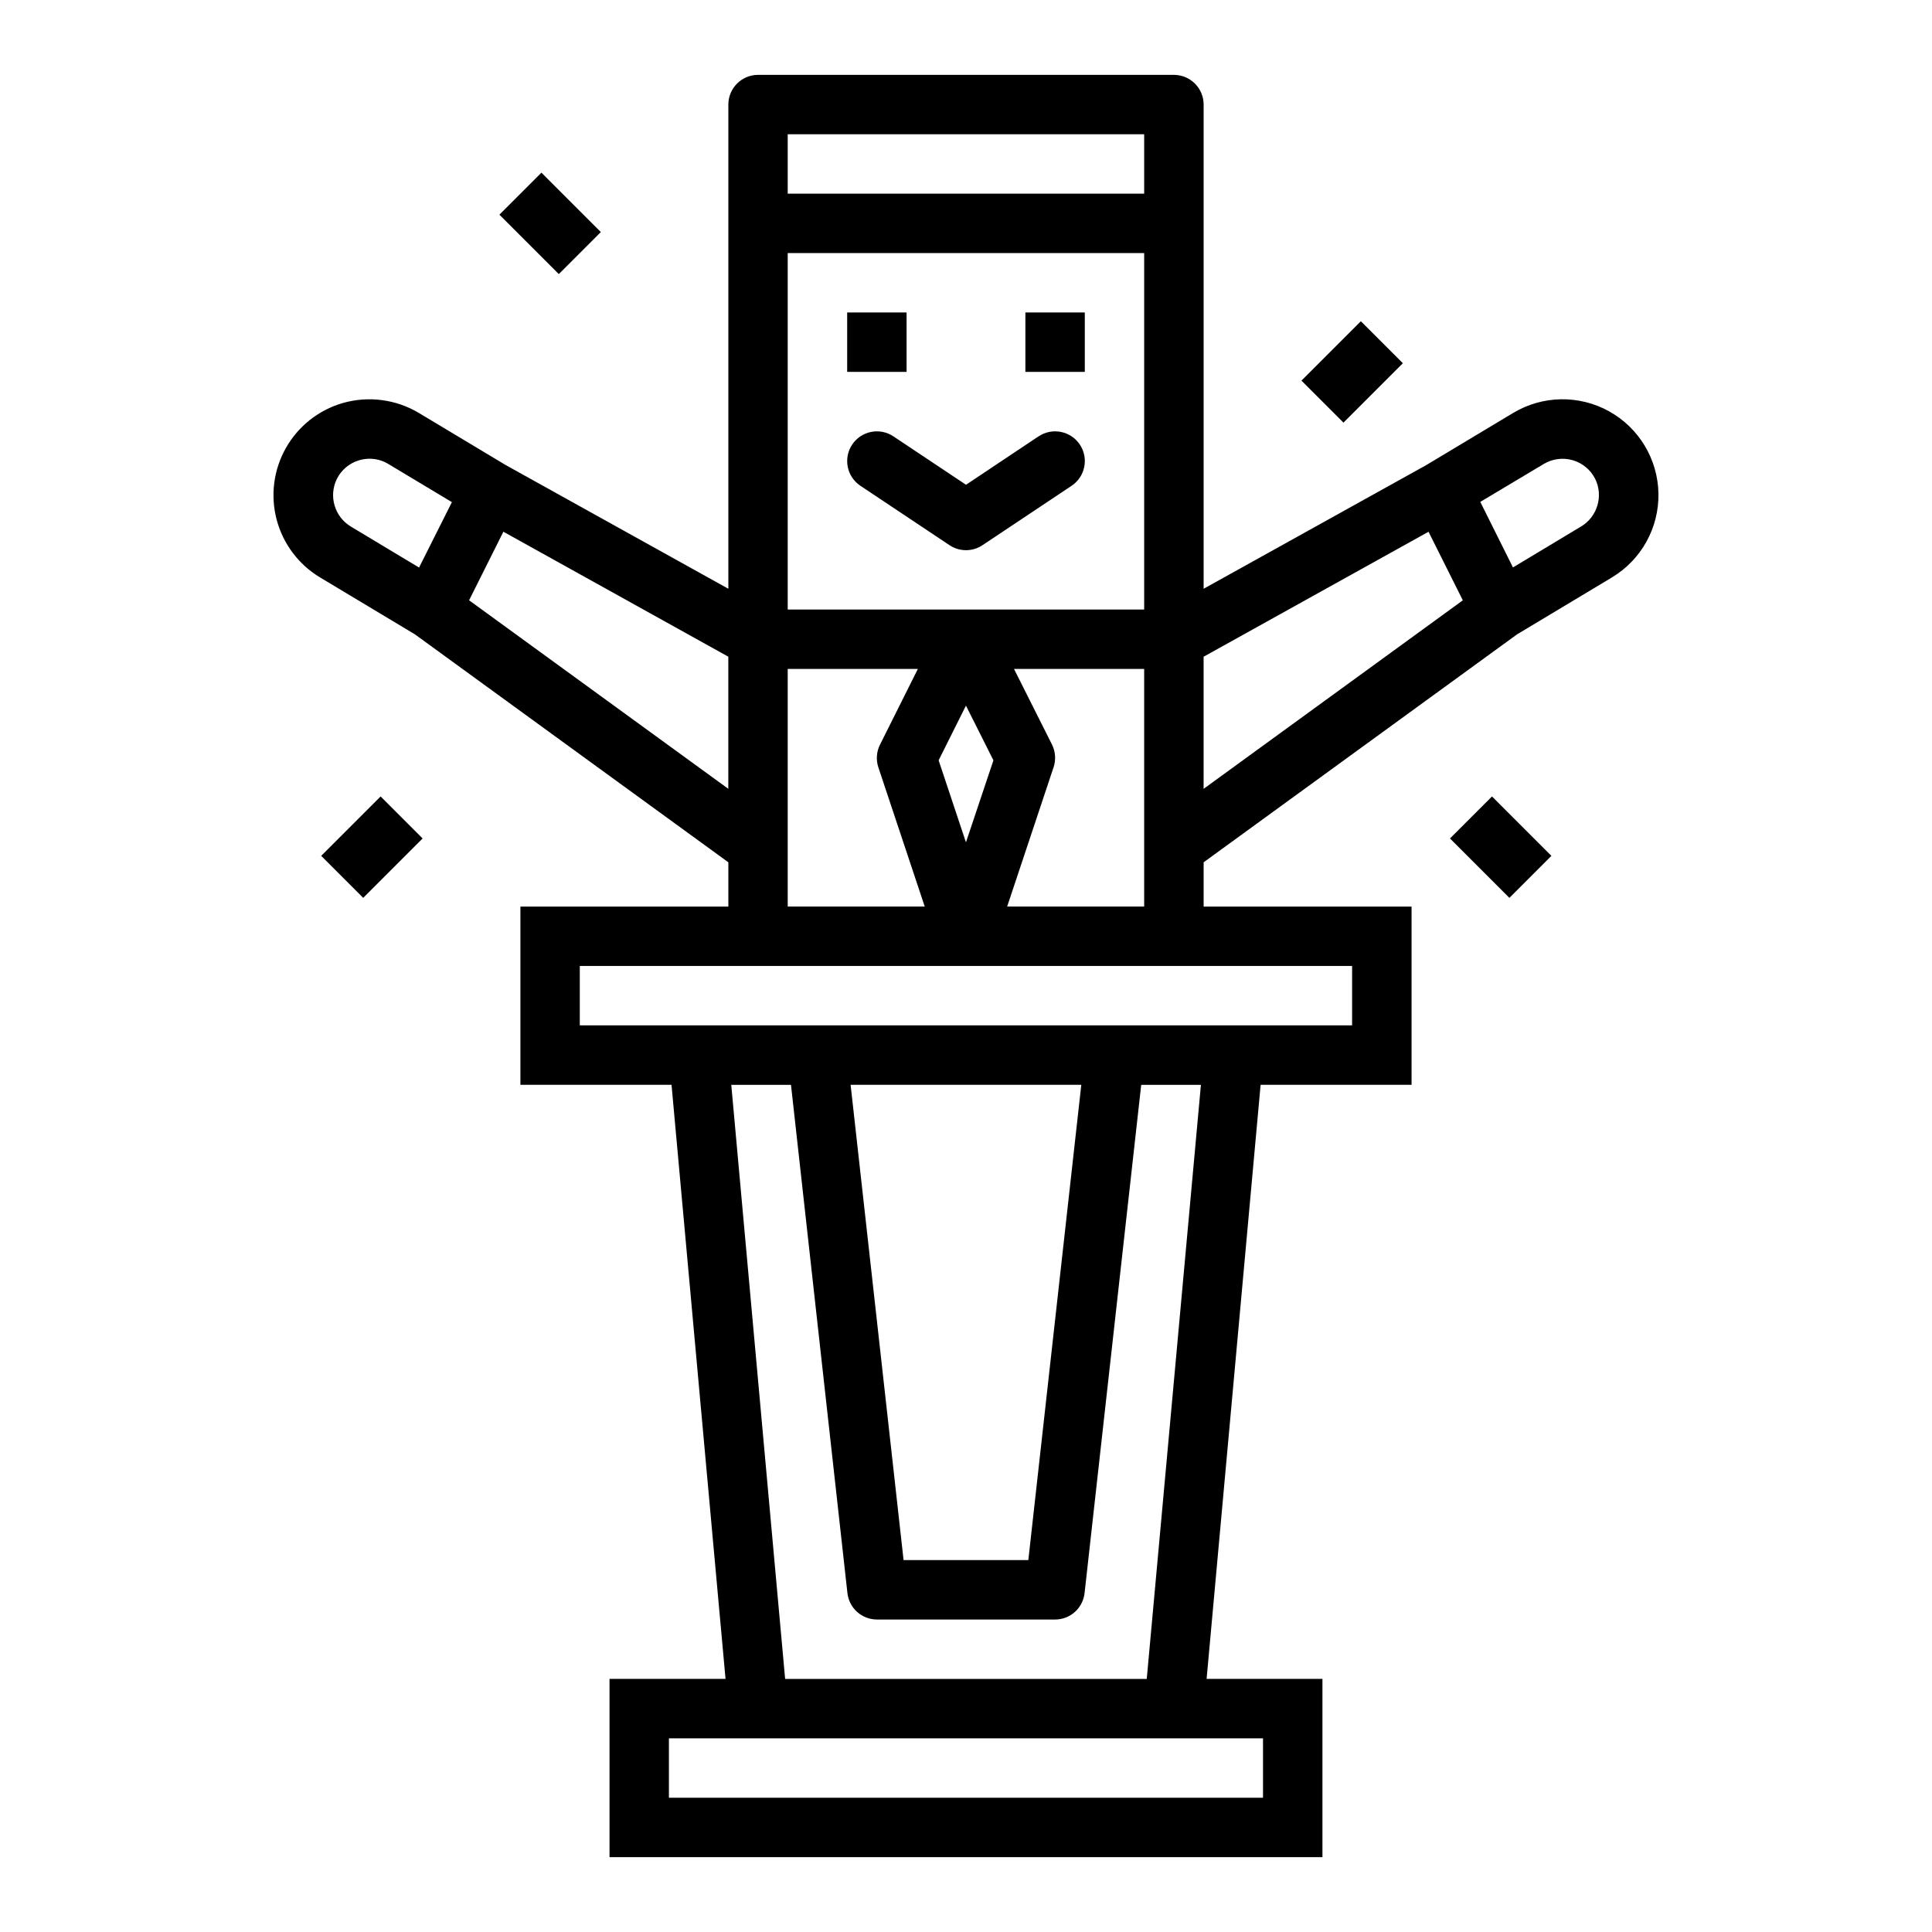 <?xml version="1.0" encoding="UTF-8"?>
<!-- Uploaded to: SVG Repo, www.svgrepo.com, Generator: SVG Repo Mixer Tools -->
<svg fill="#000000" width="800px" height="800px" version="1.1" viewBox="144 144 512 512" xmlns="http://www.w3.org/2000/svg">
 <g>
  <path d="m368.51 226.81h15.742v15.742h-15.742z"/>
  <path d="m415.74 226.81h15.742v15.742h-15.742z"/>
  <path d="m419.25 259.62-19.246 12.848-19.246-12.832h-0.004c-1.734-1.16-3.863-1.582-5.91-1.172s-3.848 1.613-5.008 3.352c-2.41 3.617-1.438 8.508 2.18 10.918l23.617 15.742v0.004c2.644 1.766 6.094 1.766 8.738 0l23.617-15.742v-0.004c3.617-2.41 4.594-7.301 2.18-10.918-2.414-3.617-7.301-4.594-10.918-2.18z"/>
  <path d="m234.8 250.82c-6.367 1.852-11.762 6.117-15.027 11.887-3.266 5.773-4.148 12.59-2.457 19.004 1.691 6.41 5.82 11.906 11.508 15.316l25.145 15.09 83.051 60.402v11.738h-55.105v47.23h40.047l14.312 157.44h-30.742v47.23l188.93 0.004v-47.234h-30.699l14.312-157.44 40.004 0.004v-47.234h-55.102v-11.738l83.051-60.402 25.145-15.09h-0.004c7.789-4.672 12.492-13.145 12.336-22.227-0.152-9.078-5.137-17.387-13.078-21.797-7.941-4.406-17.629-4.242-25.418 0.43l-23.051 13.832-58.98 32.762v-128.31c0-2.09-0.832-4.09-2.309-5.566-1.477-1.477-3.477-2.309-5.566-2.309h-110.21c-4.348 0-7.871 3.527-7.871 7.875v128.31l-58.984-32.77-23.051-13.832c-6.078-3.621-13.387-4.566-20.184-2.606zm318.3 16.145c2.309-1.387 5.09-1.75 7.68-1.004 2.586 0.746 4.746 2.535 5.961 4.941 2.211 4.519 0.613 9.977-3.684 12.594l-18.105 10.879-8.66-17.367zm-90.133 51.074 59.605-33.117 9.094 18.168-68.699 49.965zm15.742 286.64v15.742h-157.44v-15.742zm-102.34-31.488h47.23c4.016 0 7.383-3.019 7.824-7.008l15.008-134.69h15.824l-14.355 157.44h-95.832l-14.273-157.44h15.824l14.957 134.69v-0.004c0.438 3.977 3.793 6.992 7.793 7.008zm-6.949-141.7h61.133l-14.035 125.95h-33.062zm-16.668-251.91h94.465v15.742h-94.465zm0 31.488h94.465v94.465h-94.465zm70.062 130.3-10.094-20.098h34.496v62.977h-36.312l12.289-36.871c0.672-1.973 0.535-4.133-0.379-6.008zm-15.547 4.125-7.281 21.734-7.242-21.734 7.242-14.492zm-54.516-24.223h34.496l-10.051 20.098c-0.93 1.867-1.082 4.027-0.418 6.008l12.285 36.871h-36.312zm149.57 78.723v15.742h-204.67v-15.742zm-224.92-115.08 59.609 33.117v35.016l-68.699-49.965zm-22.348 9.492-18.105-10.879c-4.301-2.613-5.898-8.074-3.684-12.594 1.199-2.422 3.363-4.223 5.957-4.969 0.891-0.258 1.809-0.391 2.734-0.395 1.746 0.004 3.457 0.48 4.949 1.387l16.855 10.117z"/>
  <path d="m276.35 200.89 11.133-11.133 15.742 15.742-11.133 11.133z"/>
  <path d="m488.9 244.87 15.742-15.742 11.133 11.133-15.742 15.742z"/>
  <path d="m229.12 370.81 15.742-15.742 11.133 11.133-15.742 15.742z"/>
  <path d="m528.26 366.2 11.133-11.133 15.742 15.742-11.133 11.133z"/>
 </g>
</svg>